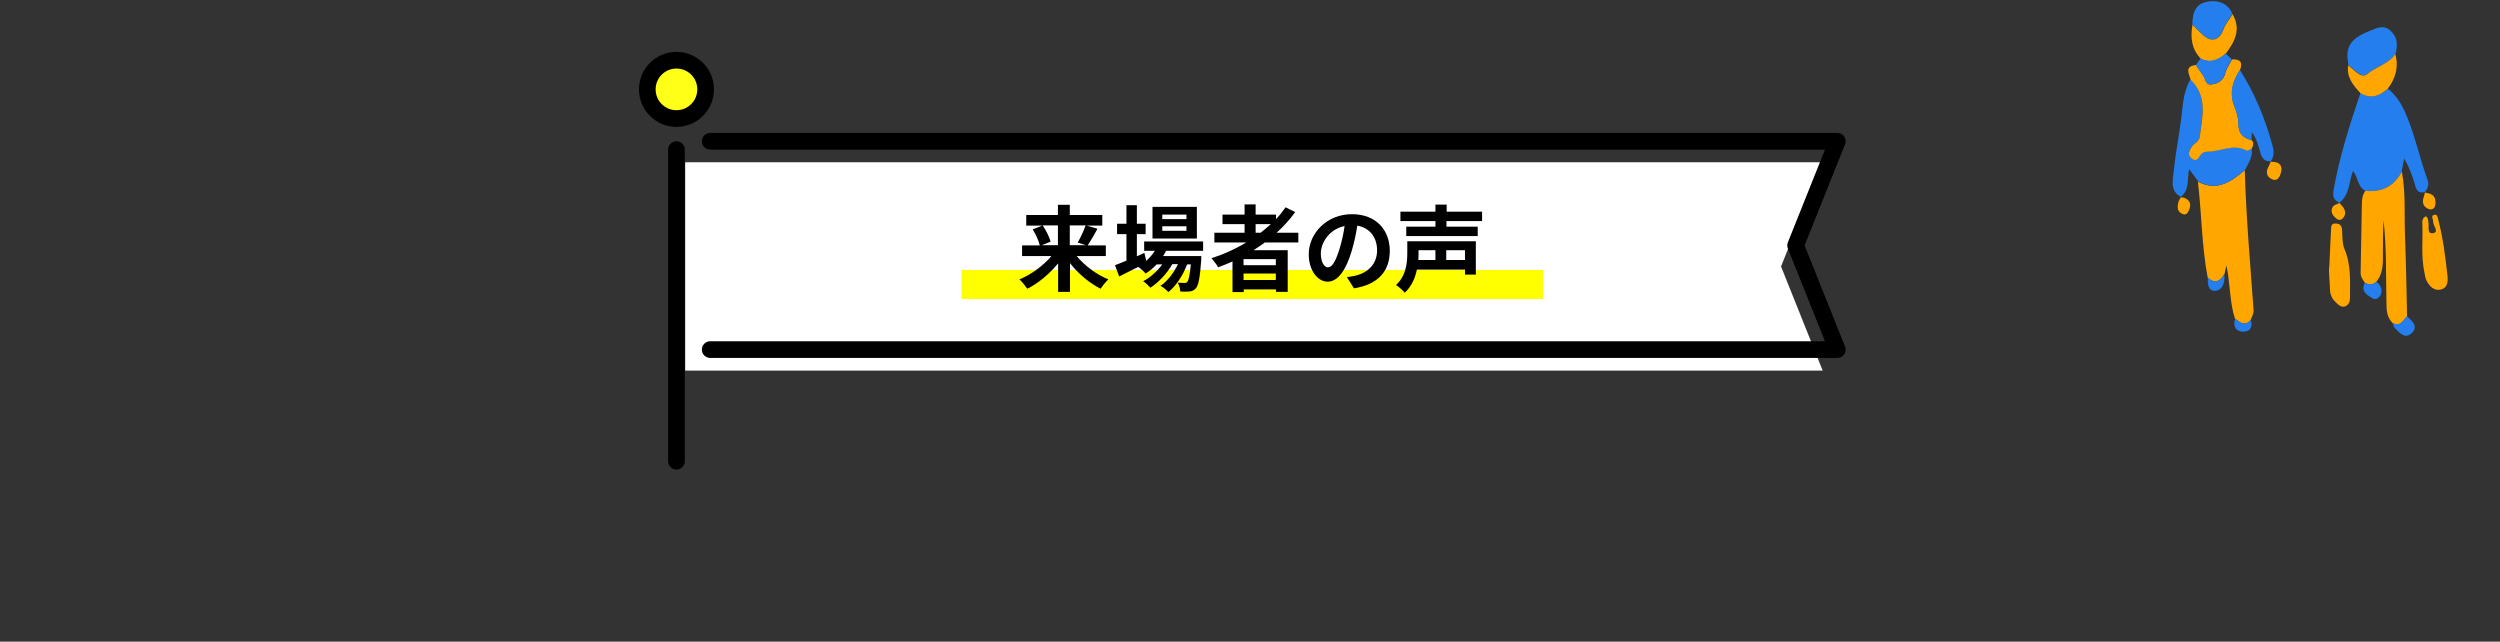 <svg viewBox="0 0 120 30.8" xmlns="http://www.w3.org/2000/svg"><rect x="0" y="0" width="120" height="30.8" fill="#333333" stroke="none"/><path d="m32.89 7.79h54.6l-2 5 2 5h-54.6z" fill="#fff"/><g stroke="#000" stroke-linecap="round" stroke-width=".8"><circle cx="32.47" cy="4.29" fill="#ffff17" r="1.4" stroke-miterlimit="10"/><path d="m34.09 6.78h54.1l-2 5 2 5h-54.1" fill="none" stroke-linejoin="round"/><path d="m32.47 7.18v14.96" fill="none" stroke-miterlimit="10"/></g><path d="m46.15 12.96h27.91v1.39h-27.91z" fill="#ff0"/><path d="m51.67 12.28c.39.47.96.9 1.53 1.13-.12.11-.29.32-.37.45-.54-.27-1.07-.72-1.47-1.23v1.38h-.57v-1.37c-.41.5-.94.95-1.48 1.22-.09-.13-.25-.34-.38-.45.57-.23 1.15-.66 1.54-1.12h-1.41v-.51h.85c-.05-.22-.19-.53-.34-.77l.46-.18h-.77v-.51h1.52v-.49h.57v.49h1.56v.51h-.75l.52.15c-.16.29-.33.59-.47.8h.87v.51h-1.41zm-1.62-1.46c.16.24.32.56.38.78l-.43.17h.78v-.95zm1.3 0v.95h.76l-.38-.13c.13-.22.29-.56.38-.82z"/><path d="m55.96 12.07c-.04.07-.08.14-.13.22h1.83s0 .12 0 .18c-.06.88-.14 1.24-.26 1.37-.09.1-.18.14-.3.15-.1.01-.27.02-.45 0 0-.13-.05-.31-.12-.42.14.01.26.01.32.01s.1 0 .14-.05c.06-.07.12-.3.17-.84h-.18c-.18.5-.54 1.05-.9 1.33-.09-.1-.24-.23-.38-.3.34-.22.64-.62.84-1.04h-.27c-.24.43-.66.88-1.05 1.13-.09-.1-.23-.24-.35-.31.33-.17.68-.48.92-.81h-.27c-.17.18-.34.32-.53.44-.07-.09-.24-.24-.35-.32-.32.16-.65.32-.92.46l-.2-.54c.15-.06.34-.13.55-.22v-1.27h-.45v-.5h.45v-.89h.5v.89h.42v.5h-.42v1.06l.36-.16.09.38c.16-.14.3-.3.41-.48h-.51v-.45h2.83v.45h-1.79zm1.49-.62h-2.13v-1.52h2.13zm-.5-1.15h-1.16v.22h1.16zm0 .56h-1.16v.22h1.16z"/><path d="m60.7 11.65c-.18.13-.35.24-.53.36h1.64v2h-.56v-.12h-1.55v.13h-.54v-1.47c-.23.1-.46.2-.69.28-.06-.12-.23-.33-.32-.44.59-.18 1.15-.44 1.67-.75h-1.53v-.47h1.45v-.41h-1.06v-.46h1.06v-.49h.53v.49h.98v.22c.17-.18.32-.37.46-.57l.46.23c-.26.36-.56.69-.89.99h1.04v.47h-1.62zm.54.79h-1.55v.29h1.55zm0 1v-.31h-1.55v.31zm-.98-2.27h.25c.17-.13.33-.27.49-.41h-.73v.41z"/><path d="m64.99 13.84-.34-.54c.17-.02.3-.04.42-.07.58-.14 1.03-.55 1.03-1.21 0-.62-.34-1.08-.95-1.19-.06.38-.14.8-.27 1.22-.27.91-.66 1.47-1.15 1.47s-.91-.55-.91-1.31c0-1.04.9-1.93 2.07-1.93s1.82.77 1.82 1.76-.58 1.62-1.72 1.8zm-1.24-1.01c.19 0 .36-.28.55-.89.1-.33.19-.72.24-1.09-.74.15-1.14.81-1.14 1.31 0 .46.18.68.36.68z"/><path d="m70.86 13.18h-.54v-.24h-2.31c-.08.4-.25.8-.58 1.11-.08-.1-.31-.3-.42-.37.49-.45.54-1.08.54-1.54v-.56h3.29v1.6zm-1.43-2.57v.27h1.5v.45h-3.43v-.45h1.4v-.27h-1.68v-.45h1.68v-.34h.54v.34h1.7v.45h-1.7zm-1.34 1.4v.13c0 .11 0 .22-.01.34h.82v-.47zm2.23 0h-.9v.47h.9z"/><path d="m106.77 13.17c.02-.1.05-.21.1-.43.19.92.15 1.77.41 2.56.24.17.47.4.75.06.06-.16.16-.31.14-.5-.16-2.23-.36-4.45-.42-6.69-.66.55-1.33 1.04-2.25.55.18 1.54.18 3.09.47 4.61.34.31.59.18.79-.16z" fill="#ffa700"/><path d="m105.51 8.71c.91.5 1.59 0 2.25-.55.16-.33.39-.63.32-1.03-.08.03-.19.12-.24.09-.63-.35-1.24.05-1.86.05-.16 0-.27.04-.36.17-.1.15-.21.33-.42.16-.22-.18-.12-.38.01-.57.12-.17.35-.23.38-.49.11-.96.39-1.94-.45-2.73-.25.44-.34.92-.39 1.43-.1.99-.31 1.98-.41 2.97-.04.42-.2.95.34 1.24h-.01c.44-.32.3-.83.41-1.33.17.23.3.41.43.58z" fill="#247eed"/><path d="m105.14 3.82c.84.8.57 1.78.45 2.73-.03.26-.27.32-.38.49-.13.19-.23.39-.01.57.21.17.32 0 .42-.16.09-.13.2-.17.36-.17.62 0 1.22-.4 1.86-.05.05.03.16-.06.24-.09.06-.14.14-.27 0-.41-.4-.11-.64-.31-.63-.78 0-.28-.09-.57-.19-.83-.26-.65-.09-1.21.26-1.76.15-.37 0-.53-.38-.51-.11.22-.27.43-.33.67-.09.36-.34.49-.64.53-.32.05-.3-.28-.43-.45-.12-.15-.22-.32-.33-.48-.56.06-.35.4-.26.7z" fill="#ffa700"/><path d="m107.51 3.36c-.36.55-.52 1.12-.26 1.76.1.26.2.55.19.83 0 .47.24.67.63.78 0-.1.01-.21.02-.39.25.35.32.7.42 1.03.08.26.22.39.49.37.16-.24.16-.46.08-.75-.35-1.29-.85-2.51-1.57-3.64z" fill="#247eed"/><path d="m107.16.68c-.19-.49-.63-.66-1.06-.62-.64.06-.86.42-.87 1.12.14.14.28.27.41.41.46.46.86.4 1.08-.2.1-.28.3-.47.43-.72z" fill="#247eed"/><path d="m107.16.68c-.13.25-.33.44-.43.72-.22.6-.63.65-1.08.2-.14-.14-.28-.27-.41-.41-.11.6-.05 1.16.4 1.63.46.23.85.07 1.2-.25.43-.57.74-1.16.33-1.88z" fill="#ffa700"/><path d="m106.83 2.56c-.35.32-.73.48-1.2.25-.08.1-.15.21-.23.31.11.16.21.33.33.48.13.16.11.5.43.45.31-.05.55-.18.64-.53.06-.24.21-.45.33-.67-.1-.1-.2-.19-.31-.29z" fill="#247eed"/><path d="m109 7.75s0 0 0 0c-.03.06-.05.13-.08.19-.16.27-.17.53.15.67.25.11.36-.13.41-.3.09-.3-.01-.53-.38-.54-.04 0-.07 0-.11-.02z" fill="#ffa700"/><path d="m104.67 9.47s.01 0 .01 0c-.04.08-.1.15-.12.24-.05.22-.07.43.18.55.19.1.27-.04.33-.17.11-.24.08-.46-.19-.58-.06-.03-.14-.03-.21-.04z" fill="#ffa700"/><path d="m106.77 13.17c-.21.34-.46.46-.79.16-.03.3.02.66.36.63.36-.04.46-.42.43-.79z" fill="#247eed"/><path d="m108.04 15.36c-.28.34-.51.1-.75-.06-.11.33 0 .6.35.62.33.02.52-.19.4-.56z" fill="#247eed"/><path d="m113.3 4.47c-.52 1.53-1.01 3.07-1.29 4.66-.05.3.01.48.28.6.49-.37.45-.97.65-1.52.26.3.22.77.6.95.78.08 1.37-.21 1.74-.91.03-.19.07-.37.12-.64.26.44.39.83.51 1.23.07.26.15.48.5.37 0 0-.01.01-.01.01.13-.18.21-.36.12-.59-.4-1.1-.62-2.25-1.11-3.32-.19-.41-.44-.77-.79-1.05-.39.34-.82.51-1.31.21z" fill="#247eed"/><path d="m115.28 8.25c-.37.7-.96.99-1.74.91-.14.18-.17.4-.17.61-.02 1.11-.04 2.22-.06 3.33 0 .2.11.33.21.48.19.1.37.1.54-.05.35-.42.32-.93.32-1.43 0-.51 0-1.02.03-1.53.15 1.33.11 2.67.14 4 0 .35.03.68.3.94.37.2.5-.13.69-.32-.03-1.3-.05-2.6-.1-3.9-.04-1.01.04-2.03-.15-3.04z" fill="#ffa700"/><path d="m114.98 2.59c.12-.42.11-.81-.25-1.13-.35-.3-.68-.09-1 .03-.58.23-1.11.53-1.05 1.29v-.02c.01.12.03.25.04.37.29.2.62.67.94.4.42-.36 1.01-.47 1.33-.95z" fill="#247eed"/><path d="m116.42 10.39c-.11.06-.15.16-.15.27.04.8-.07 1.61.1 2.41.03.14.04.29.11.41.14.27.36.49.67.42.32-.07.36-.35.33-.65-.1-.91-.21-1.81-.44-2.69-.03-.11-.04-.29-.2-.25-.18.05-.04.21-.05.32-.01.2.31.51 0 .56-.32.06-.18-.34-.23-.54-.02-.08.01-.18-.12-.27z" fill="#ffa700"/><path d="m111.81 12.75c-.05.29.02.72.03 1.14 0 .24.1.46.28.62.12.12.26.27.46.19.17-.07.22-.24.22-.4 0-.8.06-1.59-.27-2.36-.11-.27-.09-.59-.11-.9-.01-.23-.14-.32-.34-.31-.21 0-.18.19-.19.32-.03.52-.05 1.03-.08 1.69z" fill="#ffa700"/><path d="m114.98 2.59c-.32.48-.91.59-1.33.95-.32.27-.64-.19-.94-.4-.08.57.24.95.59 1.33.5.3.92.14 1.31-.21.38-.5.54-1.05.36-1.68z" fill="#ffa700"/><path d="m115.53 15.18c-.19.19-.31.52-.69.32.04.08.05.18.11.24.22.23.48.55.8.26.35-.32.05-.59-.22-.82z" fill="#247eed"/><path d="m114.06 13.52c-.17.15-.35.15-.54.05-.23.41.1.59.36.75.21.13.47-.13.43-.41-.03-.16-.11-.3-.25-.39z" fill="#247eed"/><path d="m116.39 9.23s.01-.01.01-.01c-.02.07-.03.14-.05.2-.1.27-.06.49.22.61.17.07.29-.03.32-.17.05-.29-.02-.53-.36-.59-.05-.01-.1-.02-.15-.04z" fill="#ffa700"/><path d="m112.29 9.74s0 0 0 0c-.11.08-.28.08-.34.23-.08.19 0 .35.14.47.09.09.2.17.33.07.15-.13.19-.3.1-.48-.05-.11-.15-.19-.23-.29z" fill="#ffa700"/><path d="m112.68 2.77v.02l-.03-.01z" fill="#ffa700"/><path d="m0 0h120v30.8h-120z" fill="none"/></svg>